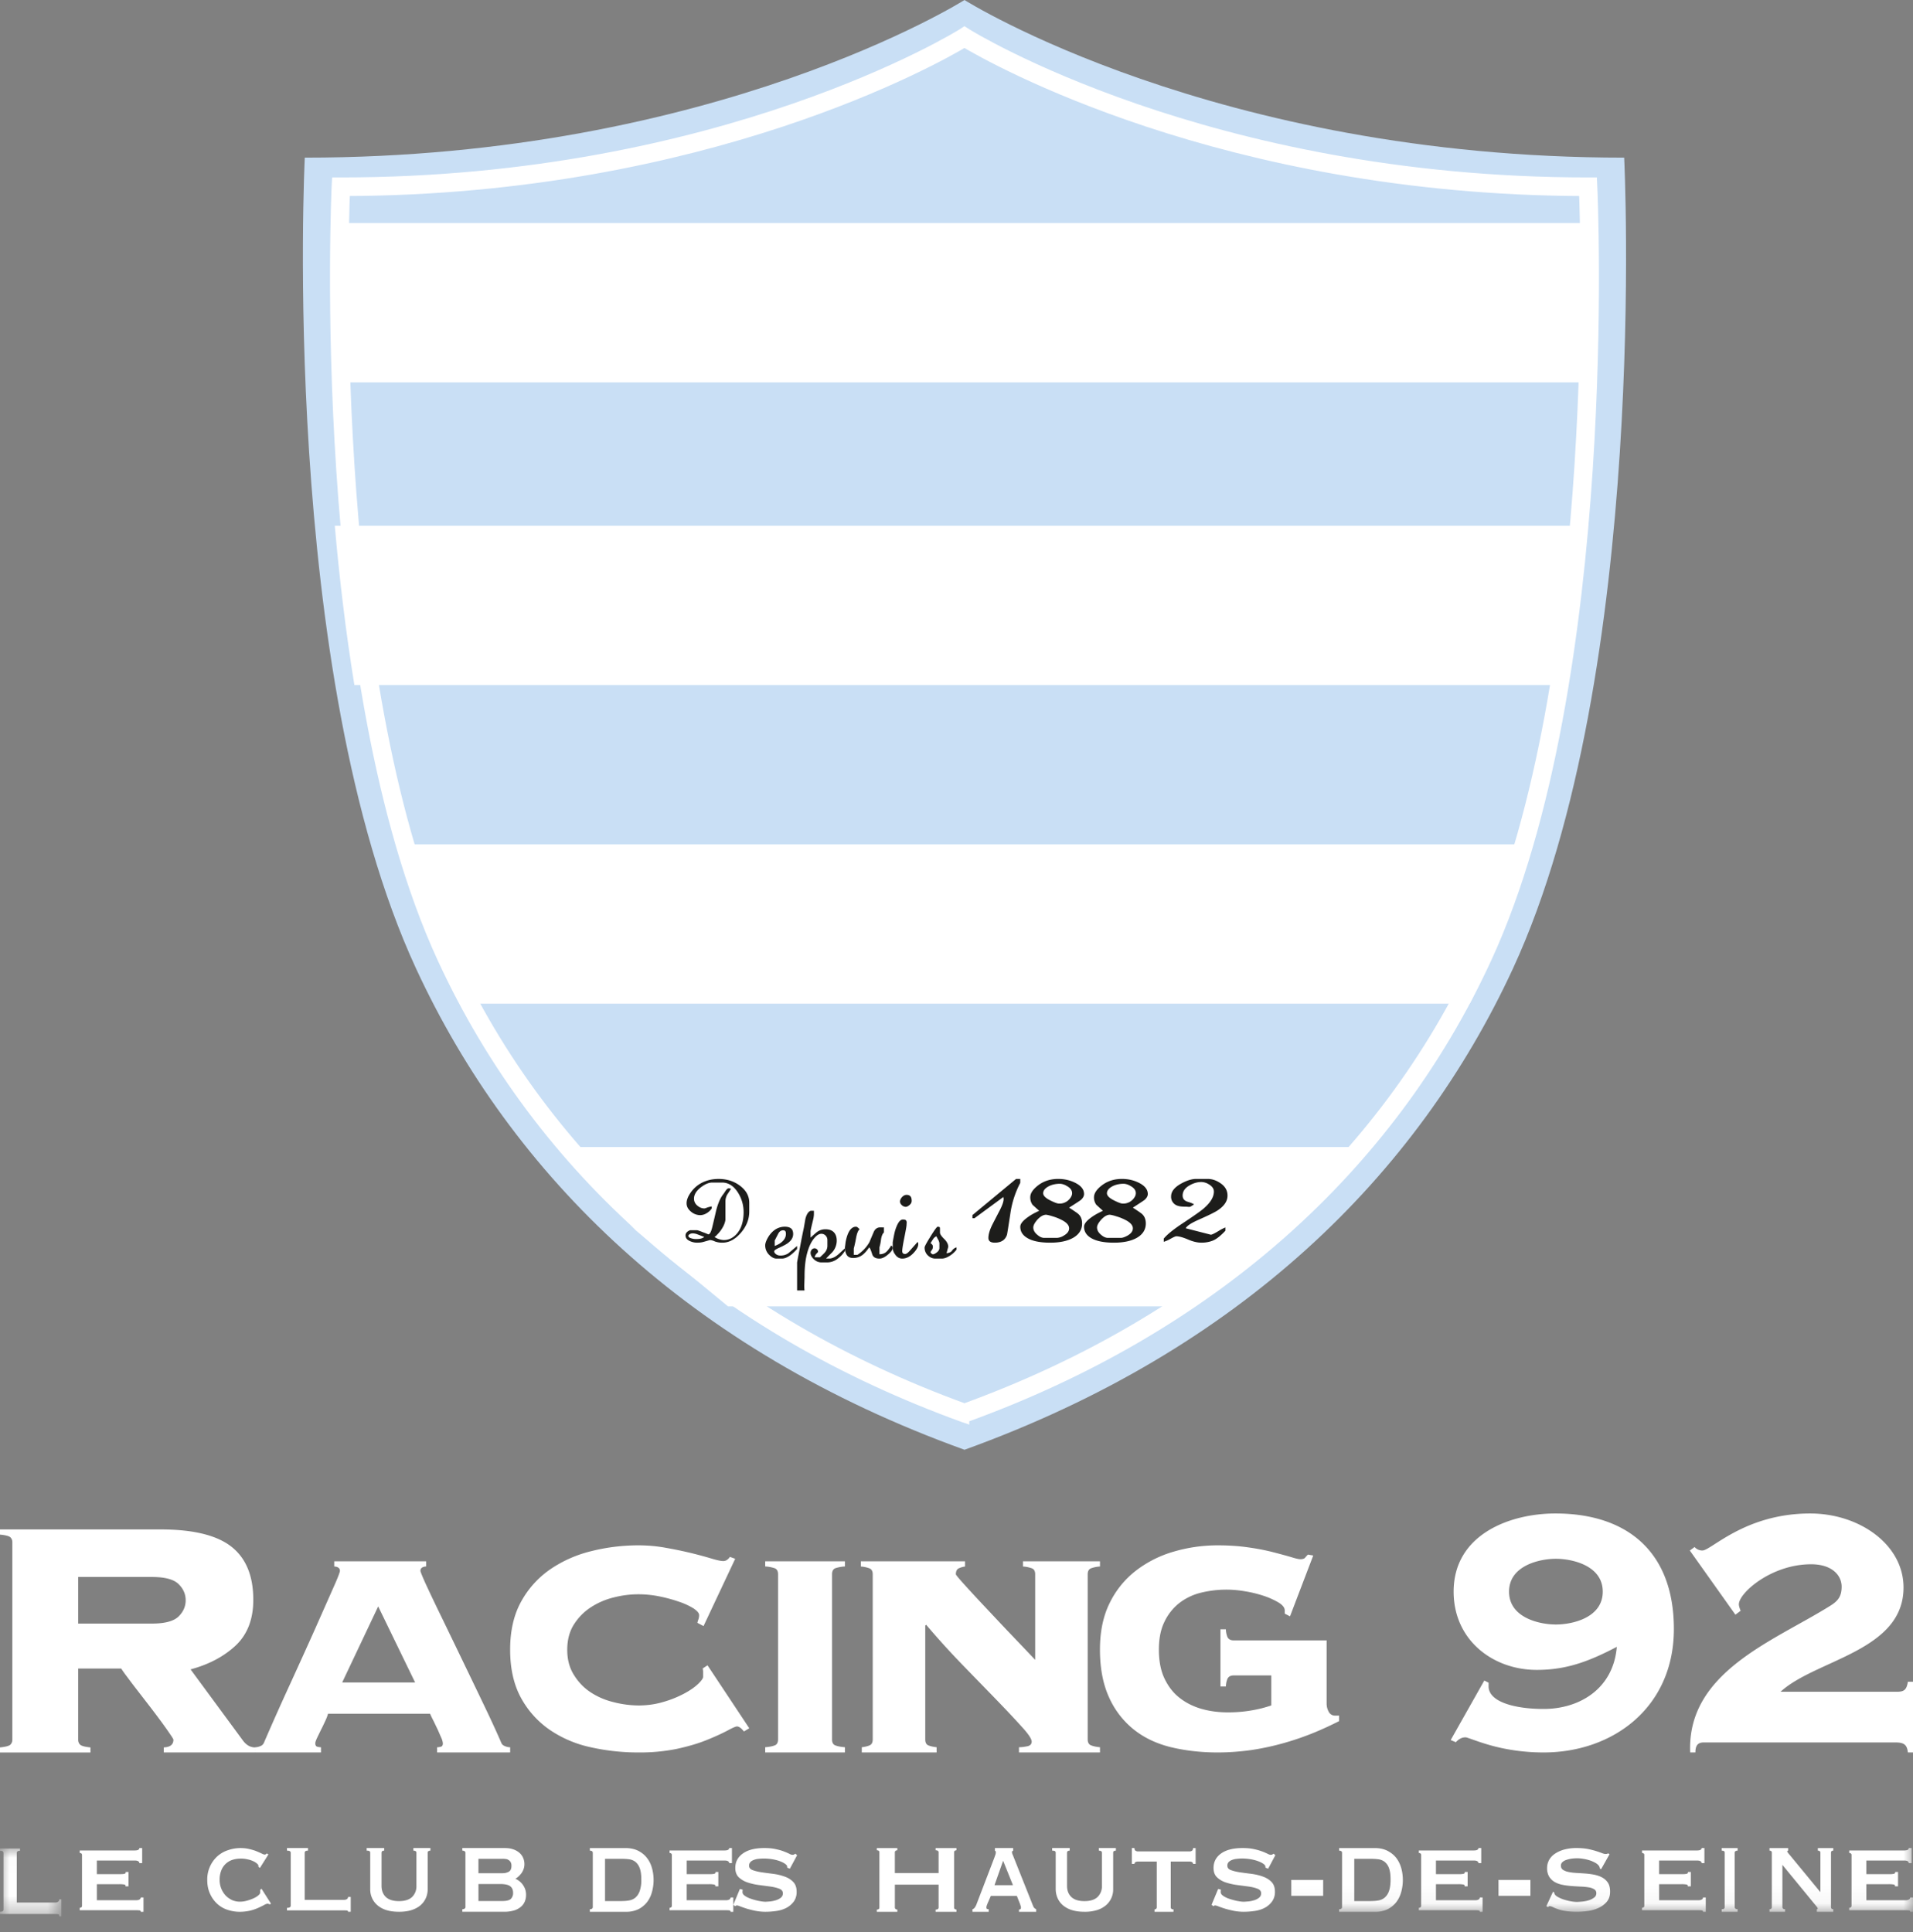 <svg viewBox="0 0 100 101" xmlns="http://www.w3.org/2000/svg" xmlns:xlink="http://www.w3.org/1999/xlink"><rect x="0" y="0" width="100" height="101" fill="#808080" stroke="none"/><defs><path id="a" d="M0 .024h3.21V3.57H0z"/><path id="c" d="M0 99.943h100V0H0z"/></defs><g fill="none" fill-rule="evenodd"><path d="M4.19 91.207c.068.066.247.114.538.144v.264H0v-.264c.293-.03.472-.078.542-.144a.358.358 0 00.103-.258V80.624a.348.348 0 00-.103-.258c-.07-.065-.249-.112-.542-.141v-.27h8.398c1.698 0 2.933.302 3.696.9.765.6 1.147 1.525 1.147 2.78 0 1.018-.311 1.817-.927 2.394-.62.576-1.407.99-2.352 1.242l2.707 3.678c.183.266.404.401.664.401v.264H8.56v-.264c.338-.014.505-.148.505-.401 0-.032-.062-.13-.186-.31-.12-.178-.272-.393-.456-.643a43.286 43.286 0 00-.607-.807l-.643-.832a32.036 32.036 0 01-.538-.71 6.506 6.506 0 01-.3-.42H4.086v3.722c0 .101.033.19.103.258zm3.75-6.33c.674 0 1.135-.124 1.388-.365.25-.243.378-.53.378-.852 0-.33-.128-.61-.378-.855-.253-.243-.714-.364-1.387-.364H4.086v2.436h3.855zm14.909 6.466a.85.85 0 00.184-.026c.079-.015.117-.075.117-.181a.848.848 0 00-.08-.282c-.057-.13-.116-.269-.185-.424l-.216-.451a5.797 5.797 0 01-.188-.39h-5.333c-.03.108-.078.238-.15.39-.07.151-.141.303-.218.45l-.206.425c-.06.13-.092.22-.092.282 0 .106.038.166.117.181a.81.81 0 00.18.026v.27h-3.445v-.27a.689.689 0 00.273-.06.317.317 0 00.185-.167c.459-1.063.927-2.11 1.404-3.146.474-1.04.9-1.975 1.275-2.816l.929-2.096c.247-.55.369-.862.369-.94 0-.137-.103-.215-.298-.227v-.271h4.804v.27c-.198.013-.298.091-.298.228 0 .045.08.245.24.604.163.355.372.799.632 1.34.263.538.548 1.13.863 1.78l.942 1.954c.314.654.61 1.269.888 1.853.272.581.496 1.07.665 1.467.029.071.09.13.184.166.092.04.184.06.276.06v.272h-3.818v-.271zm-3.08-7.363l-1.882 3.976H21.7l-1.93-3.976zm17.007 1.028l-.32-.17c.013-.065.035-.129.056-.193a.65.65 0 00.033-.214c0-.1-.094-.209-.283-.343a3.564 3.564 0 00-.738-.344 7.807 7.807 0 00-1.01-.279 5.557 5.557 0 00-1.139-.12c-.428 0-.863.054-1.31.169a3.876 3.876 0 00-1.193.52 2.94 2.94 0 00-.875.895c-.23.364-.345.803-.345 1.32 0 .501.114.938.345 1.306.232.377.518.676.875.912.352.232.75.407 1.193.515a5.35 5.35 0 001.31.175c.46 0 .894-.062 1.3-.184a5.534 5.534 0 001.083-.434c.312-.166.554-.336.733-.506.173-.168.263-.29.263-.373v-.22a.768.768 0 00-.023-.217l.254-.165 2.182 3.29-.278.17c-.136-.177-.258-.264-.367-.264-.062 0-.225.07-.492.215-.27.143-.625.308-1.07.488-.442.182-.97.337-1.574.469a9.694 9.694 0 01-2.01.188 11.33 11.33 0 01-2.47-.266 6.059 6.059 0 01-2.148-.902 4.846 4.846 0 01-1.518-1.675c-.38-.69-.573-1.533-.573-2.535 0-.98.192-1.817.573-2.506a4.927 4.927 0 011.518-1.687 6.532 6.532 0 012.148-.952 10.066 10.066 0 012.47-.304c.504 0 .996.046 1.471.136a20.758 20.758 0 012.344.554c.29.088.496.131.619.131a.338.338 0 00.207-.071.57.57 0 00.139-.147l.276.099-1.656 3.52zm7.391-3.117a1.908 1.908 0 00-.497.09c-.115.046-.176.152-.176.32v8.629c0 .167.06.275.176.316.122.048.285.078.497.095v.273H40v-.273c.208-.017.373-.047.492-.095.12-.04.18-.15.18-.316V82.3c0-.167-.06-.273-.18-.318A1.882 1.882 0 0040 81.89v-.27h4.167v.27zm12.877 9.355c.12.047.273.078.456.095v.273h-4.234v-.273c.123 0 .263-.017.424-.048.16-.03.24-.112.24-.246 0-.139-.168-.394-.507-.764-.333-.37-.763-.83-1.29-1.375-.527-.546-1.119-1.15-1.775-1.828a42.86 42.86 0 01-1.946-2.143l-.045.043v5.95c0 .167.054.273.167.316.117.047.26.078.427.095v.273h-3.912v-.273c.152-.017.288-.048.4-.095.114-.043.172-.15.172-.316V82.3c0-.167-.062-.273-.186-.316a1.602 1.602 0 00-.435-.091v-.273h5.447v.273a1.155 1.155 0 00-.317.09c-.107.044-.163.15-.163.317 0 .03.131.186.38.467.253.278.576.633.97 1.053.4.424.84.896 1.328 1.411.49.513.98 1.026 1.468 1.542V82.3c0-.167-.059-.273-.183-.316a1.686 1.686 0 00-.456-.091v-.273H57.5v.273a1.636 1.636 0 00-.456.09c-.124.044-.186.15-.186.317v8.63c0 .167.062.273.186.316" fill="#fff"/><path d="M69.348 89.058c0 .16.04.308.114.437a.361.361 0 00.326.193H70v.288c-.374.19-.799.39-1.279.59a14.78 14.78 0 01-1.563.543 13.84 13.84 0 01-1.73.377c-.59.082-1.18.128-1.772.128-.9 0-1.732-.099-2.494-.287-.76-.193-1.412-.513-1.946-.954a4.513 4.513 0 01-1.263-1.687c-.302-.683-.454-1.5-.454-2.451 0-.947.172-1.763.514-2.446a4.786 4.786 0 011.374-1.685 5.899 5.899 0 011.972-.99 8.135 8.135 0 012.297-.327c.591 0 1.132.037 1.621.11.489.069.922.156 1.294.253.374.097.68.18.927.253.236.073.395.108.474.108.12 0 .204-.025.244-.071.04-.051.09-.106.152-.17l.28.048-1.214 3.181-.276-.142v-.168c0-.147-.111-.282-.318-.411a4.005 4.005 0 00-.783-.352 6.234 6.234 0 00-.987-.239 5.588 5.588 0 00-2.323.083 3.02 3.02 0 00-1.13.556 2.76 2.76 0 00-.758.98c-.187.39-.28.868-.28 1.429 0 .582.093 1.079.28 1.485.19.409.443.75.767 1.011.33.267.71.463 1.145.594.434.128.908.193 1.423.193.387 0 .77-.028 1.14-.088.374-.057.75-.147 1.122-.275v-1.568h-1.96c-.184 0-.302.073-.349.22a1.149 1.149 0 00-.066.359h-.283v-2.99h.283c0 .098.018.218.066.362.047.145.165.217.35.217h4.851v3.303zm8.242-1.204l.225.114v.208c.019.815 1.423 1.164 2.875 1.164 1.869 0 3.645-1.046 3.827-3.248-1.534.808-2.696 1.206-4.187 1.206-2.294 0-4.343-1.56-4.343-4.09 0-2.996 2.944-4.087 5.32-4.087 3.722 0 6.193 1.975 6.193 6.041 0 4.084-3.165 6.452-6.81 6.452-1.161 0-2.138-.188-2.856-.396-.71-.207-1.133-.395-1.221-.395-.18 0-.332.067-.512.255l-.268-.112 1.757-3.112zm1.294-4.647c0 1.374 1.605 1.718 2.447 1.718.847 0 2.451-.344 2.451-1.718 0-1.369-1.604-1.718-2.45-1.718-.843 0-2.448.349-2.448 1.718zm20.288 5.233c.357 0 .493-.096.56-.522H100v3.696h-.268c-.044-.43-.227-.524-.675-.524h-9.982c-.29 0-.45.117-.45.524h-.272c-.178-4.188 4.34-5.81 7.267-7.634.45-.269.65-.511.65-1.036 0-.558-.468-1.168-1.597-1.168-2.092 0-3.775 1.509-3.775 2.091 0 .09.042.225.093.34l-.274.206-2.384-3.356.249-.182a.553.553 0 00.404.182c.47 0 2.224-1.936 5.641-1.936 2.564 0 4.878 1.62 4.878 3.871 0 3.33-4.586 3.759-6.428 5.448h6.095z" fill="#fff"/><path d="M50.418 75.79c14.446-5.213 23.679-14.366 28.67-25.156 7.148-15.466 5.814-42.393 5.814-42.393-21.436 0-34.484-8.24-34.484-8.24s-13.05 8.24-34.486 8.24c0 0-1.335 26.927 5.817 42.393 4.99 10.79 14.224 19.944 28.668 25.156" fill="#C9DFF5"/><path fill="#fff" d="M33.234 64.32l4.822 3.974h23.636l4.901-3.888 4.24-4.44H29.167zM17.589 19.989h65.654c.117-3.532.1-6.463.062-8.329H17.528c-.037 1.866-.055 4.797.061 8.329m.937 15.824h62.948c.456-2.804.787-5.623 1.026-8.329h-65c.238 2.705.57 5.524 1.025 8.329m2.308 8.328l1.325 3.931 1.899 4.397H76.83c.312-.62.61-1.246.894-1.879.89-1.985 1.64-4.164 2.275-6.45H20.833z"/><path d="M50.417 74.124l-.079-.026c-12.704-4.608-22.12-12.903-27.232-24.001-6.705-14.563-5.53-40.088-5.52-40.343l.013-.228h.22c19.957 0 32.35-7.701 32.476-7.78l.122-.08.125.08c.125.079 12.52 7.78 32.47 7.78h.224l.011.228c.013.255 1.187 25.78-5.518 40.343-5.111 11.098-14.526 19.393-27.23 24l-.082.027zM18.046 9.999c-.1 2.548-.841 26.168 5.486 39.899 5.049 10.958 14.343 19.159 26.885 23.725C62.96 69.057 72.26 60.856 77.306 49.898c6.322-13.732 5.582-37.351 5.485-39.899-18.897-.054-31.022-6.97-32.374-7.781-1.35.81-13.475 7.727-32.37 7.781z" fill="#fff"/><path d="M50.417 74.124l-.079-.027c-12.704-4.608-22.12-12.903-27.232-24-6.706-14.564-5.53-40.089-5.52-40.344l.012-.227h.222c19.956 0 32.35-7.702 32.475-7.78l.122-.08.125.08c.125.078 12.52 7.78 32.47 7.78h.224l.01.227c.014.255 1.188 25.78-5.517 40.343-5.111 11.098-14.526 19.393-27.23 24.001l-.082.027zM18.046 9.999c-.101 2.548-.841 26.168 5.485 39.899 5.05 10.958 14.344 19.159 26.885 23.725 12.544-4.566 21.844-12.767 26.89-23.725 6.322-13.731 5.581-37.351 5.485-39.899-18.897-.054-31.023-6.97-32.374-7.78-1.35.81-13.475 7.726-32.371 7.78zm32.371 64.125l-.079-.027c-12.704-4.608-22.12-12.903-27.232-24-6.706-14.564-5.53-40.089-5.52-40.344l.012-.227h.222c19.956 0 32.35-7.702 32.475-7.78l.122-.08.125.08c.125.078 12.52 7.78 32.47 7.78h.224l.01.227c.014.255 1.188 25.78-5.517 40.343-5.111 11.098-14.526 19.393-27.23 24.001l-.082.027zM18.046 9.999c-.101 2.548-.841 26.168 5.485 39.899 5.05 10.958 14.344 19.159 26.885 23.725 12.544-4.566 21.844-12.767 26.89-23.725 6.322-13.731 5.581-37.351 5.485-39.899-18.897-.054-31.023-6.97-32.374-7.78-1.35.81-13.475 7.726-32.371 7.78z" stroke="#fff" stroke-width=".5"/><path d="M39.167 63.338c0 .398-.144.769-.44 1.112-.295.34-.614.513-.959.513a1.09 1.09 0 01-.407-.067.678.678 0 00-.248-.07l-.338.096c-.104.03-.212.04-.318.04a.874.874 0 01-.415-.092c-.138-.066-.208-.165-.208-.285 0-.082.04-.148.114-.206.063-.046.113-.068.155-.068h.325c.034 0 .143.037.326.111.062.02.152.055.271.107.082 0 .153-.139.217-.415.066-.274.132-.556.197-.843.098-.372.217-.646.359-.828.031-.037.073-.1.13-.189.06-.087.112-.133.166-.133a.53.53 0 01.12.024c-.065.105-.137.21-.203.31a.754.754 0 00-.09.344v.971c-.019.144-.08.298-.177.452a1.744 1.744 0 01-.257.324.599.599 0 01-.136.12c.071.049.154.09.248.117a.898.898 0 00.23.043c.27 0 .503-.115.698-.341.23-.27.344-.645.344-1.121a1.89 1.89 0 00-.28-.995c-.223-.365-.508-.549-.851-.549h-.506c-.177 0-.376.082-.593.247-.244.185-.363.384-.363.595 0 .152.064.28.196.381a.56.56 0 00.342.132.545.545 0 00.141-.044c.076-.027.16-.047.248-.062v.106a.824.824 0 01-.301.268.64.64 0 01-.297.082.751.751 0 01-.486-.183c-.152-.125-.23-.27-.23-.44 0-.151.059-.322.178-.504a1.61 1.61 0 01.546-.526c.277-.159.592-.24.945-.24.43 0 .803.116 1.119.353.328.245.488.543.488.893v.46zm-2.35 1.328c-.138-.055-.26-.1-.357-.137a.71.71 0 00-.24-.052.305.305 0 00-.173.045c-.044.03-.065.06-.065.087 0 .046.041.087.123.117a.82.82 0 00.292.048c.07 0 .134-.006.186-.013a.53.53 0 00.233-.095zm4.85.626a3.094 3.094 0 01-.254.252c-.2.165-.378.251-.536.251h-.292c-.116 0-.236-.06-.362-.18a.69.69 0 01-.223-.513c0-.084.034-.197.107-.34.09-.173.2-.313.335-.423a.913.913 0 01.58-.21c.164 0 .282.039.352.112.055.056.088.15.088.266 0 .18-.088.336-.261.465-.088.072-.247.156-.476.26-.171.076-.256.136-.256.186 0 .05.03.098.09.145a.37.37 0 00.229.073.712.712 0 00.425-.119l.454-.38v.155zm-.584-.785c0-.07-.011-.122-.037-.15-.02-.026-.058-.04-.11-.04-.108 0-.193.06-.255.178s-.123.238-.184.357v.284c.131-.052.226-.1.291-.147.196-.137.295-.296.295-.482zm3.084.887c-.099.16-.227.298-.382.41a.908.908 0 01-.533.192h-.318a.571.571 0 01-.401-.177c-.108-.106-.161-.215-.161-.323 0-.048.013-.096.042-.141a.193.193 0 01.171-.096c.043 0 .083.018.122.05a.16.16 0 01.053.12c0 .023-.013.05-.047.08a.414.414 0 00-.128.218h.279c.15-.14.24-.227.268-.267a.527.527 0 00.12-.332v-.298c0-.09-.03-.167-.09-.233a.3.3 0 00-.228-.098c-.112 0-.234.07-.36.218-.149.17-.267.406-.357.708-.11.367-.16.796-.16 1.3 0 .089-.005.17-.007.251l-.007.228c0 .1.002.187.013.258h-.389v-1.466l.048-.265c.044-.218.09-.443.13-.668.056-.304.114-.59.173-.866l.083-.475c.058-.231.146-.373.27-.425h.176v.163c0 .091-.016.21-.054.358-.08.325-.121.51-.121.55v.332c.146-.133.256-.23.328-.287.13-.1.279-.15.448-.15.216 0 .374.065.475.196.078.1.117.237.117.404a.926.926 0 01-.226.593c-.174.173-.285.286-.33.336h.205c.149-.017.301-.096.458-.238l.32-.295v.135z" fill="#1D1D1B"/><path d="M46.667 65.242c0 .088-.083.206-.253.346-.165.142-.313.208-.441.208-.207 0-.331-.076-.38-.228-.066-.212-.12-.334-.156-.36-.13.186-.243.316-.347.392a.776.776 0 01-.503.164c-.157 0-.271-.06-.338-.18a.75.75 0 01-.082-.376c.013-.092.025-.18.036-.276.04-.212.095-.386.164-.52.099-.188.226-.282.376-.282a.12.12 0 01.077.026c.022.016.06.05.114.104-.078.068-.14.22-.184.46a7.152 7.152 0 01-.12.552v.328h.19a1.93 1.93 0 00.631-.668c.076-.184.152-.364.23-.546.071-.146.182-.222.331-.222h.07c.02 0 .04.004.06.004.024 0 .044-.004.065-.004v.264c-.074.068-.122.186-.15.352a2.638 2.638 0 01-.084.428v.36a.545.545 0 00.305-.082c.095-.066.196-.188.31-.374.054.034.079.076.079.13" fill="#1D1D1B"/><path d="M48 65.047c0 .127-.08.279-.24.45-.185.2-.385.299-.597.299-.152 0-.281-.077-.38-.23a.573.573 0 01-.116-.319v-.312c.046-.265.085-.463.121-.592.119-.392.254-.59.409-.59.08 0 .134.015.16.042.028.024.04.068.04.127a1.103 1.103 0 00-.007.108c0 .058-.037.273-.113.65-.076.377-.114.619-.114.722 0 .105.051.154.151.154.061 0 .14-.054.239-.164.137-.154.274-.306.41-.463a.105.105 0 01.028.03c.004.01.009.039.009.088m-.342-2.275c0 .098-.047.177-.139.243-.066.05-.123.075-.166.075a.3.3 0 01-.21-.088c-.064-.058-.096-.122-.096-.19s.032-.142.096-.22c.073-.084.158-.128.247-.128.112 0 .188.04.227.113.026.044.04.112.04.195M50 65.326c-.07.102-.175.202-.313.298-.167.114-.32.172-.46.172h-.336a.553.553 0 01-.34-.124.552.552 0 01-.218-.462c0-.052.105-.244.312-.578.207-.334.332-.502.366-.502.064 0 .105.014.116.038.007.008.009.032.009.072v.196c0 .08.072.188.215.328.145.142.218.282.218.42a2.643 2.643 0 01-.036.126c-.022.098-.045.164-.056.206.145-.018.237-.06.285-.13A.41.41 0 0150 65.21v.116zm-.894-.086v-.248a.504.504 0 00-.07-.194c-.03-.054-.057-.11-.089-.168a.397.397 0 00-.175.154c-.046.068-.089.14-.13.208.039.02.069.048.09.078.024.03.033.066.033.118a.28.28 0 01-.061.168c-.041.054-.061.088-.061.104 0 .022.015.046.048.072.03.03.056.04.074.04.046 0 .107-.028.187-.086.104-.074.154-.156.154-.246zm4.227-3.403a4.965 4.965 0 00-.517 1.603c-.11.718-.168 1.085-.178 1.111-.092.274-.305.412-.636.412-.221 0-.334-.082-.334-.247 0-.18.065-.41.203-.691.126-.245.254-.494.389-.751.133-.258.203-.455.203-.592 0-.038-.008-.07-.015-.105l-1.507 1.108h-.108v-.163l2.28-1.89h.22v.205zm3.334.584c0 .104-.053.205-.165.307-.023.023-.231.16-.614.404.213.14.366.241.452.308.149.118.225.293.225.522 0 .308-.148.556-.445.734-.295.176-.703.267-1.22.267-.55 0-.958-.087-1.225-.26-.23-.144-.341-.335-.341-.572 0-.122.086-.25.25-.39a2.77 2.77 0 01.466-.31c.089-.047.181-.09.272-.135a18.743 18.743 0 01-.35-.316.668.668 0 01-.116-.394c0-.193.125-.391.38-.595.297-.24.661-.36 1.079-.36.33 0 .629.07.9.208.303.154.452.348.452.582m-.78 1.793c0-.142-.101-.274-.31-.396a2.614 2.614 0 00-.573-.237 2.063 2.063 0 00-.313-.078c-.153 0-.306.089-.467.263-.14.161-.21.297-.21.404 0 .132.065.26.204.376.127.113.25.167.366.167h.675a.766.766 0 00.346-.117c.19-.108.283-.237.283-.382m.155-1.834c0-.156-.095-.283-.283-.383a.751.751 0 00-.341-.113c-.246 0-.454.05-.628.148-.174.1-.26.219-.26.348 0 .126.127.254.378.378.216.108.366.163.455.163a.682.682 0 00.529-.222c.101-.113.15-.219.15-.319m3.957.041c0 .104-.055.205-.169.307-.028.023-.232.16-.611.404.212.14.363.241.449.308.15.118.227.293.227.522 0 .308-.15.556-.445.734-.296.176-.702.267-1.22.267-.546 0-.955-.087-1.226-.26-.225-.144-.338-.335-.338-.572 0-.122.085-.25.25-.39.132-.108.282-.212.468-.31.088-.047.178-.09.268-.135-.113-.103-.231-.208-.347-.316a.638.638 0 01-.118-.394c0-.193.125-.391.38-.595.299-.24.66-.36 1.077-.36.331 0 .63.07.901.208.302.154.454.348.454.582m-.78 1.793c0-.142-.107-.274-.31-.396a2.71 2.71 0 00-.573-.237 1.872 1.872 0 00-.317-.078c-.149 0-.302.089-.461.263-.142.161-.213.297-.213.404 0 .132.067.26.203.376.13.113.25.167.368.167h.674c.089 0 .202-.04.346-.117.19-.108.283-.237.283-.382m.155-1.834c0-.156-.096-.283-.283-.383a.758.758 0 00-.34-.113c-.246 0-.457.05-.63.148-.172.1-.258.219-.258.348 0 .126.125.254.378.378.215.108.366.163.452.163a.688.688 0 00.53-.222c.102-.113.15-.219.15-.319m4.793.123c0 .29-.173.545-.515.772-.149.1-.482.263-1.002.493-.389.172-.61.319-.666.443l1.31.336c.064 0 .21-.074.447-.219a2.03 2.03 0 01.316-.16v.17c-.243.261-.457.432-.636.508-.18.077-.387.117-.62.117-.207 0-.443-.054-.703-.167-.263-.112-.467-.167-.61-.167-.042 0-.156.05-.334.152a1.69 1.69 0 01-.32.137v-.167c.163-.2.48-.464.965-.785.586-.387.96-.649 1.118-.786.362-.31.538-.607.538-.887 0-.148-.085-.272-.258-.376a.793.793 0 00-.396-.126c-.19 0-.387.052-.587.16-.262.14-.393.324-.393.548 0 .164.087.273.265.327.15.044.26.089.333.133-.073.054-.134.09-.166.108a.187.187 0 01-.09.028l-.08-.006a1.302 1.302 0 00-.153-.007c-.253 0-.43-.045-.542-.143a.488.488 0 01-.17-.397c0-.254.18-.48.542-.677.297-.16.552-.234.768-.234h.601c.211 0 .423.063.632.199.272.172.406.393.406.673" fill="#1D1D1B"/><g transform="translate(0 96.611)" fill="#fff"><mask id="b"><use xlink:href="#a"/></mask><path d="M3.04 3.46a.773.773 0 00-.148-.012H0v-.117c.123 0 .184-.04.184-.118V.26C.184.18.124.143 0 .143V.024h1.046v.12c-.112 0-.17.037-.17.115v2.59h2.016a.225.225 0 00.149-.046.146.146 0 00.058-.122h.11v.888H3.1c0-.064-.02-.101-.058-.109" mask="url(#b)"/></g><path d="M7.284 97.4c0-.09-.084-.137-.252-.137h-1.97v.712h1.244c.092 0 .16-.007.202-.018.045-.014.065-.044.065-.096h.144v.753h-.16c.016-.051-.004-.083-.064-.096a1.476 1.476 0 00-.25-.018h-1.18v.838h2.066c.067 0 .12-.013.162-.036.045-.03.066-.062.066-.107H7.5v.748h-.143c0-.043-.021-.066-.066-.073a1.477 1.477 0 00-.162-.008H4.167v-.124a.16.16 0 00.08-.026c.026-.017.04-.043.04-.08v-2.66c0-.038-.014-.063-.04-.08a.14.14 0 00-.08-.024v-.13h2.865c.168 0 .252-.04.252-.127h.147v.789h-.147zm6.228.193c0-.013 0-.022-.002-.03a.19.19 0 01-.004-.037c0-.026-.022-.058-.068-.1a.744.744 0 00-.192-.123 1.2 1.2 0 00-.293-.098 1.405 1.405 0 00-.371-.042c-.163 0-.31.024-.443.069a.932.932 0 00-.576.562 1.277 1.277 0 00-.081.472 1.189 1.189 0 00.33.844c.1.098.213.173.338.23.126.05.255.075.384.075.123 0 .244-.015.371-.051a2.42 2.42 0 00.345-.123 1.07 1.07 0 00.252-.153c.065-.054.097-.103.097-.148v-.06c0-.027 0-.051-.006-.073l.075-.072.499.785-.066.036a.336.336 0 00-.117-.036.436.436 0 00-.174.067 5.578 5.578 0 01-.308.15 2.457 2.457 0 01-.43.147 2.45 2.45 0 01-.551.06 1.99 1.99 0 01-.613-.099 1.457 1.457 0 01-.54-.307 1.592 1.592 0 01-.384-.527c-.1-.21-.15-.452-.15-.729a1.636 1.636 0 01.54-1.251c.162-.138.347-.247.557-.312.208-.072.424-.107.645-.107.17 0 .325.018.466.054.142.035.27.07.377.118.106.042.197.085.268.118a.43.43 0 00.156.053.08.08 0 00.058-.026.42.42 0 00.05-.036l.08.053-.444.705-.075-.058zm2.589-.982v.136c-.114 0-.173.033-.173.11v2.462h2.054a.27.27 0 00.152-.038.132.132 0 00.06-.113h.14v.774h-.14c0-.04-.02-.06-.06-.066-.04-.003-.092-.007-.152-.007H15v-.131c.13 0 .197-.038.197-.111v-2.77c0-.077-.066-.11-.197-.11v-.136h1.101zm3.983.136c-.093 0-.14.038-.14.115v1.726c0 .24.074.434.223.581.15.143.381.217.689.217.309 0 .536-.074.687-.217a.78.78 0 00.225-.58v-1.727c0-.077-.053-.115-.16-.115v-.136h.892v.136c-.095 0-.143.038-.143.113v1.904c0 .154-.029.304-.089.446a1.08 1.08 0 01-.272.38c-.123.109-.28.197-.47.26-.19.063-.413.093-.67.093-.257 0-.481-.03-.673-.093a1.308 1.308 0 01-.467-.26 1.087 1.087 0 01-.363-.826V96.86c0-.04-.013-.068-.038-.086-.026-.018-.075-.027-.148-.027v-.136h.917v.136zm4.194.026a.238.238 0 00-.112-.028v-.134h2.202c.18 0 .333.02.464.069a.93.93 0 01.325.184.72.72 0 01.193.27.814.814 0 01.023.57.955.955 0 01-.109.214c-.045.061-.096.12-.149.169a.807.807 0 01-.167.123v.008a.962.962 0 01.375.302c.052.073.096.15.129.24a.952.952 0 01-.016.64.72.72 0 01-.2.278 1.046 1.046 0 01-.362.196 1.814 1.814 0 01-.534.068h-2.174v-.132c.04 0 .077-.01.112-.027a.09.09 0 00.052-.087V96.86a.09.09 0 00-.052-.087zm1.99 1.154c.115 0 .22-.023.318-.073.1-.05.15-.155.15-.312a.398.398 0 00-.04-.192.31.31 0 00-.11-.112.29.29 0 00-.149-.054 1.028 1.028 0 00-.169-.012H25.01v.755h1.258zm-.014 1.454c.219 0 .366-.036.447-.109a.42.42 0 00.12-.322c0-.153-.052-.27-.157-.348-.102-.073-.277-.11-.523-.11h-1.13v.89h1.243zm4.579.43c.1 0 .154-.041.154-.114V96.86c0-.075-.054-.113-.154-.113v-.135h1.856c.263 0 .487.048.676.144.187.096.34.221.456.374.12.155.206.33.261.53.056.2.084.407.084.619a2.3 2.3 0 01-.082.615 1.496 1.496 0 01-.252.534 1.35 1.35 0 01-.448.374 1.43 1.43 0 01-.668.141h-1.883v-.132zm1.662-.429c.139 0 .27-.01.394-.032a.699.699 0 00.329-.15.802.802 0 00.222-.342 1.76 1.76 0 00.084-.602c0-.25-.028-.451-.084-.595a.745.745 0 00-.222-.326.692.692 0 00-.329-.137 3.064 3.064 0 00-.394-.025h-.868v2.21h.868zm5.622-1.982c0-.09-.084-.137-.251-.137h-1.97v.712h1.24a.903.903 0 00.205-.018c.043-.014.065-.044.065-.096h.144v.753h-.16c.016-.051-.006-.083-.066-.096a1.447 1.447 0 00-.25-.018h-1.179v.838h2.068a.335.335 0 00.161-.036c.043-.03.066-.062.066-.107h.143v.748h-.143c0-.043-.023-.066-.066-.073a1.533 1.533 0 00-.161-.008H35v-.124a.164.164 0 00.08-.026c.027-.017.039-.043.039-.08v-2.66c0-.038-.012-.063-.039-.08a.146.146 0 00-.08-.024v-.13h2.866c.167 0 .251-.04.251-.127h.145v.789h-.145z" fill="#fff"/><path d="M38.82 98.784c0 .02 0 .042-.002.062-.005.023-.005.047-.005.074 0 .074.049.14.143.2.095.066.207.115.34.157.13.043.265.078.396.103.134.025.235.038.312.038.069 0 .156-.009.257-.016a1.61 1.61 0 00.303-.064.794.794 0 00.256-.132.29.29 0 00.104-.23c0-.107-.06-.185-.183-.237a2.173 2.173 0 00-.46-.114c-.185-.026-.385-.05-.598-.08a3.15 3.15 0 01-.6-.134 1.239 1.239 0 01-.461-.268c-.122-.116-.185-.281-.185-.493 0-.317.134-.57.4-.757.262-.188.634-.282 1.114-.282.235 0 .435.018.601.057.169.035.31.075.425.122.115.043.208.083.281.12a.398.398 0 00.159.056c.041 0 .072-.004.092-.018a.484.484 0 01.075-.04l.083.08-.376.7-.134-.047c-.007-.027-.01-.058-.016-.087-.006-.03-.028-.06-.068-.09-.099-.084-.253-.156-.462-.216a2.654 2.654 0 00-.99-.07.836.836 0 00-.24.065.412.412 0 00-.163.112.27.27 0 00-.061.174c0 .112.06.188.184.234.12.047.275.085.46.114.184.027.385.054.6.08.214.027.412.074.599.14.185.062.337.155.458.28.123.121.185.295.185.512a.84.84 0 01-.16.534c-.11.14-.24.247-.4.328-.162.078-.337.13-.53.154a3.879 3.879 0 01-.543.038c-.17 0-.337-.016-.504-.047a5.592 5.592 0 01-.457-.112 6.36 6.36 0 01-.348-.12.844.844 0 00-.172-.054.113.113 0 00-.092.045l-.104-.076.344-.83.143.035zm10.244-1.944c0-.076-.052-.112-.157-.112v-.116H50v.116a.166.166 0 00-.09.026c-.026.021-.036.048-.036.086v2.874c0 .037.01.065.036.084.026.02.058.03.09.03v.115h-1.093v-.114c.105 0 .157-.038.157-.115v-1.19h-2.286v1.19c0 .037.013.065.04.084.025.02.056.03.09.03v.115h-1.075v-.114c.092 0 .136-.038.136-.115V96.84c0-.076-.044-.112-.136-.112v-.116h1.074v.116a.163.163 0 00-.09.026.101.101 0 00-.04.086v1.078h2.287V96.84zm1.769 2.969a.2.2 0 00.124-.091.71.71 0 00.075-.132l.942-2.459.06-.17a.376.376 0 00.021-.126c0-.03-.003-.048-.015-.057-.01-.01-.02-.014-.032-.025v-.137h.955v.137a.11.11 0 01-.042.02c-.013.005-.02.027-.02.062 0 .03.009.066.028.11.019.042.038.09.06.148l1.025 2.574a.3.3 0 00.07.098c.025.02.054.034.082.048v.134h-.9v-.114a.126.126 0 00.067-.02c.025-.018.036-.043.036-.084 0-.03-.005-.06-.013-.085-.01-.023-.02-.059-.032-.098l-.17-.43h-1.358l-.177.406c-.015.043-.03.077-.042.111a.324.324 0 00-.013.089c0 .038.007.063.03.073a.173.173 0 00.09.018v.134h-.851v-.134zm2.117-1.258l-.513-1.276-.45 1.276h.963zm2.967-1.804c-.093 0-.139.038-.139.115v1.726c0 .24.073.434.224.581.149.143.379.217.688.217.307 0 .534-.074.685-.217a.786.786 0 00.228-.58v-1.727c0-.077-.058-.115-.162-.115v-.136h.892v.136c-.096 0-.143.038-.143.113v1.904a1.085 1.085 0 01-.363.826 1.331 1.331 0 01-.467.26 2.122 2.122 0 01-.67.093c-.26 0-.483-.03-.672-.093a1.316 1.316 0 01-.47-.26 1.071 1.071 0 01-.272-.38 1.171 1.171 0 01-.09-.446V96.86c0-.04-.012-.068-.038-.086-.025-.018-.075-.027-.148-.027v-.136h.917v.136zm4.511 3.045c.025-.017.04-.045.04-.084v-2.39h-.995a.239.239 0 00-.115.028c-.037.022-.055.048-.055.093h-.136v-.827h.136c0 .068.018.116.055.138a.206.206 0 00.115.037h2.723a.206.206 0 00.115-.037c.035-.022.053-.07.053-.138h.136v.827h-.136c0-.045-.018-.071-.053-.093a.239.239 0 00-.115-.028H61.2v2.39c0 .071.049.11.143.11v.125h-.992v-.125a.13.13 0 00.078-.026m3.391-1.008a.49.49 0 01-.005.062c-.002.023-.002.047-.002.074 0 .074.05.14.144.2.095.066.205.115.339.157.135.043.263.078.396.103.135.025.237.038.311.038.07 0 .156-.009.26-.016.1-.011.202-.033.304-.064a.764.764 0 00.252-.132.29.29 0 00.106-.23c0-.107-.06-.185-.185-.237a2.128 2.128 0 00-.46-.114c-.184-.026-.385-.05-.599-.08a3.228 3.228 0 01-.6-.134 1.222 1.222 0 01-.46-.268c-.123-.116-.184-.281-.184-.493 0-.317.135-.57.397-.757.266-.188.637-.282 1.118-.282.234 0 .435.018.601.057a2.887 2.887 0 01.708.243c.07.037.124.055.158.055.042 0 .072-.004.092-.018a.48.48 0 01.075-.04l.08.08-.373.7-.136-.047-.015-.087c-.005-.03-.027-.06-.066-.09-.099-.084-.257-.156-.464-.216a2.656 2.656 0 00-.706-.09c-.099 0-.195.01-.281.02a.87.87 0 00-.244.065.428.428 0 00-.164.112.262.262 0 00-.059.174c0 .112.06.188.185.234.12.047.273.085.457.114.185.027.386.054.602.08.212.027.413.074.598.14.184.062.338.155.461.28.122.121.185.295.185.512a.84.84 0 01-.164.534c-.106.14-.239.247-.399.328-.16.078-.336.13-.53.154a3.898 3.898 0 01-.54.038c-.172 0-.341-.016-.508-.047a5.877 5.877 0 01-.455-.112 5.532 5.532 0 01-.35-.12.819.819 0 00-.173-.054.114.114 0 00-.09.045l-.104-.076.345-.83.142.035z" fill="#fff"/><mask id="d" fill="#fff"><use xlink:href="#c"/></mask><path fill="#fff" mask="url(#d)" d="M67.5 99.11h1.667v-.833H67.5zm2.5.701c.1 0 .154-.041.154-.114V96.86c0-.075-.053-.113-.154-.113v-.135h1.857c.263 0 .486.048.673.144.186.096.34.221.46.374.116.155.203.33.259.53a2.357 2.357 0 01.002 1.234 1.55 1.55 0 01-.253.534c-.117.15-.263.278-.446.374a1.43 1.43 0 01-.67.141H70v-.132zm1.662-.429c.138 0 .269-.01.393-.032a.698.698 0 00.33-.15.793.793 0 00.223-.342c.054-.148.082-.352.082-.602s-.028-.451-.082-.595a.737.737 0 00-.223-.326.691.691 0 00-.33-.137 3.065 3.065 0 00-.393-.025h-.869v2.21h.869zm5.62-1.982c0-.09-.085-.137-.25-.137h-1.969v.712h1.243a.868.868 0 00.201-.018c.044-.014.066-.044.066-.096h.146v.753h-.163c.017-.051-.005-.083-.06-.096a1.547 1.547 0 00-.253-.018h-1.18v.838h2.066a.34.34 0 00.163-.036c.043-.03.063-.062.063-.107h.145v.748h-.145c0-.043-.02-.066-.063-.073a1.554 1.554 0 00-.163-.008h-2.962v-.124a.172.172 0 00.082-.026c.027-.017.04-.043.04-.08v-2.66c0-.038-.013-.063-.04-.08a.152.152 0 00-.082-.024v-.13h2.865c.165 0 .25-.04.25-.127h.148v.789h-.148zm1.051 1.71H80v-.833h-1.667zm2.849-.215l.063.032c0 .04.01.071.025.1.032.05.087.1.175.147.086.047.185.092.298.128.112.035.228.065.35.09.125.022.233.035.33.035.073 0 .166-.007.28-.017a1.66 1.66 0 00.337-.065.895.895 0 00.284-.139.268.268 0 00.122-.228c0-.098-.036-.166-.111-.212a.786.786 0 00-.292-.1 3.164 3.164 0 00-.412-.04c-.154-.008-.312-.016-.473-.029a3.933 3.933 0 01-.473-.062 1.386 1.386 0 01-.411-.146.815.815 0 01-.292-.28.874.874 0 01-.11-.464c0-.129.03-.257.09-.38a.908.908 0 01.283-.33c.13-.095.288-.174.482-.234a2.4 2.4 0 01.685-.09c.223 0 .418.017.584.047.164.035.307.071.427.108.12.038.221.074.305.105.082.034.15.051.206.051.059 0 .1-.011.128-.036l.074.05-.437.777-.065-.024a.333.333 0 00-.05-.145.565.565 0 00-.165-.146c-.08-.047-.17-.09-.278-.13a2.115 2.115 0 00-.342-.087 1.87 1.87 0 00-.366-.034c-.096 0-.19.007-.29.02a1.535 1.535 0 00-.269.066.548.548 0 00-.2.114.24.24 0 00-.08.18c0 .098.036.173.112.225a.82.82 0 00.29.11c.122.025.257.042.414.051.153.008.31.02.471.03.16.013.318.034.47.064.155.034.293.082.413.15a.838.838 0 01.296.279c.07.118.106.266.106.455 0 .214-.057.39-.173.529a1.22 1.22 0 01-.433.322 1.96 1.96 0 01-.559.16 4.097 4.097 0 01-.562.04c-.24 0-.444-.012-.607-.04a2.096 2.096 0 01-.406-.1 2.198 2.198 0 01-.256-.105.405.405 0 00-.165-.047c-.029 0-.058.017-.082.051l-.09-.05.349-.756zm7.767-1.495c0-.09-.083-.137-.25-.137h-1.97v.712h1.244a.884.884 0 00.201-.018c.044-.014.063-.044.063-.096h.149v.753h-.163c.014-.051-.005-.083-.063-.096a1.52 1.52 0 00-.253-.018H86.73v.838h2.066a.328.328 0 00.16-.036c.047-.03.066-.062.066-.107h.145v.748h-.145c0-.043-.02-.066-.066-.073a1.494 1.494 0 00-.16-.008h-2.962v-.124a.16.16 0 00.08-.026c.029-.017.04-.043.04-.08v-2.66c0-.038-.011-.063-.04-.08a.14.14 0 00-.08-.024v-.13h2.865c.168 0 .25-.04.25-.127h.148v.789h-.148zM90 99.809c.06 0 .1-.009.122-.028.021-.017.033-.047.033-.086V96.86c0-.04-.012-.068-.033-.086-.021-.018-.063-.027-.122-.027v-.135h.833v.135c-.1 0-.153.036-.153.113v2.835c0 .073.053.114.153.114v.134H90v-.134zm2.5 0c.08 0 .12-.041.12-.114V96.86c0-.077-.04-.113-.12-.113v-.135h.973v.135c-.032.004-.048.018-.048.036 0 .03.05.096.145.205l1.589 1.928V96.86c0-.077-.044-.113-.134-.113v-.135h.808v.135c-.08 0-.12.036-.12.113v2.835c0 .073.04.114.12.114v.134h-.86v-.134c.032 0 .046-.014.046-.041 0-.018-.018-.055-.063-.105-.038-.05-.088-.107-.142-.173l-1.641-2v2.205c0 .073.05.114.139.114v.134H92.5v-.134zm7.281-2.409c0-.09-.085-.137-.25-.137h-1.969v.712h1.243a.83.83 0 00.201-.018c.044-.014.066-.044.066-.096h.146v.753h-.163c.017-.051-.005-.083-.063-.096a1.505 1.505 0 00-.253-.018h-1.177v.838h2.066a.33.33 0 00.16-.036c.046-.03.066-.062.066-.107H100v.748h-.146c0-.043-.02-.066-.066-.073a1.506 1.506 0 00-.16-.008h-2.962v-.124a.158.158 0 00.08-.026.09.09 0 00.041-.08v-2.66a.088.088 0 00-.041-.08.14.14 0 00-.08-.024v-.13h2.865c.165 0 .25-.04.25-.127h.148v.789h-.148z"/></g></svg>